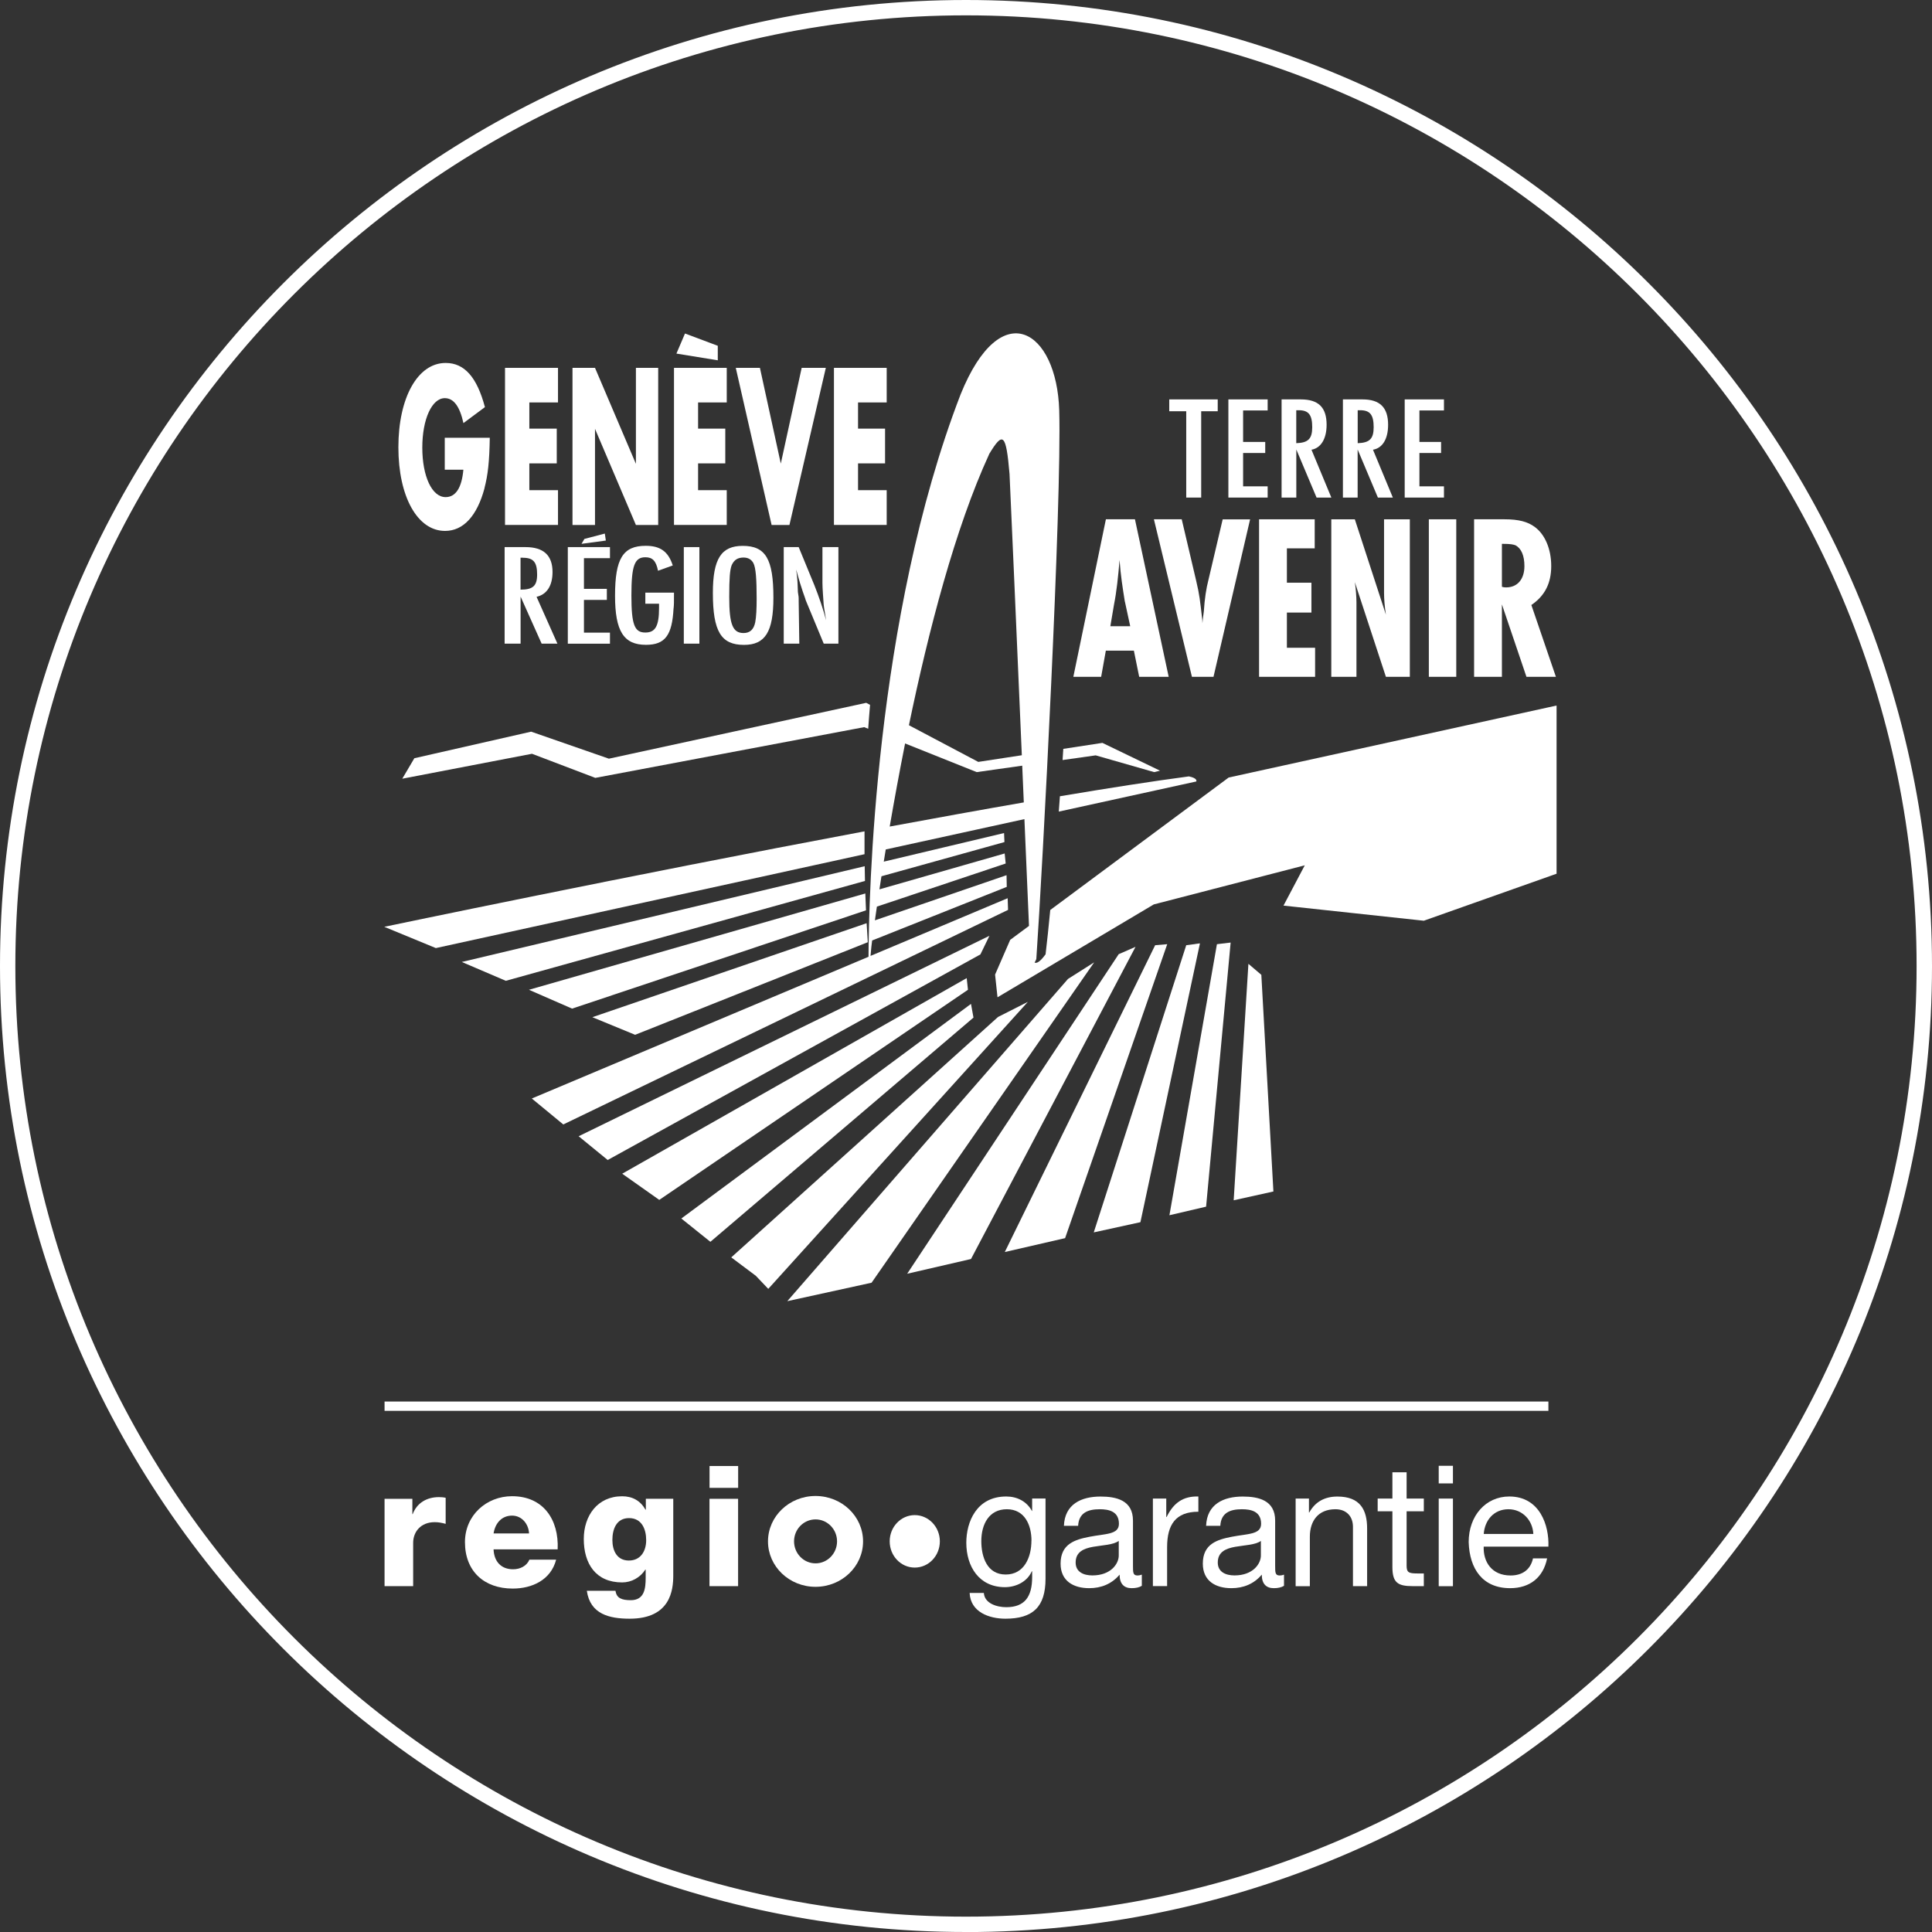 <?xml version="1.0" encoding="UTF-8"?><svg id="Calque_1" xmlns="http://www.w3.org/2000/svg" viewBox="0 0 342.43 342.43"><rect x="0" y="0" width="342.43" height="342.43" fill="#333333" stroke="none"/><defs><style>.cls-1{fill:#fff;}</style></defs><path class="cls-1" d="M171.22,342.43C76.81,342.43,0,265.62,0,171.22S76.81,0,171.22,0s171.21,76.81,171.21,171.22-76.81,171.22-171.21,171.22ZM171.22,2.72C78.31,2.72,2.72,78.31,2.72,171.22s75.59,168.49,168.49,168.49,168.49-75.59,168.49-168.49S264.12,2.72,171.22,2.72Z"/><rect class="cls-1" x="68.16" y="248.41" width="206.28" height="1.65"/><path class="cls-1" d="M166.58,273.19c0,2.57-1.99,4.65-4.45,4.65s-4.44-2.08-4.44-4.65,1.99-4.65,4.44-4.65,4.45,2.08,4.45,4.65"/><path class="cls-1" d="M68.17,265.65h4.92v2.71h.06c.74-1.97,2.48-3.01,4.65-3.01.39,0,.8.03,1.19.12v4.62c-.66-.18-1.25-.3-1.94-.3-2.5,0-3.82,1.73-3.82,3.67v7.67h-5.07v-15.48Z"/><path class="cls-1" d="M93.77,271.79c-.09-1.73-1.31-3.16-3.01-3.16-1.79,0-2.98,1.28-3.28,3.16h6.29ZM87.48,274.62c.09,2.12,1.31,3.52,3.46,3.52,1.22,0,2.41-.56,2.89-1.7h4.74c-.93,3.58-4.23,5.12-7.7,5.12-5.03,0-8.46-3.04-8.46-8.23,0-4.74,3.79-8.14,8.35-8.14,5.55,0,8.32,4.17,8.08,9.42h-11.36Z"/><path class="cls-1" d="M111.49,269.07c-2.24,0-2.95,1.97-2.95,3.88s.83,3.64,2.92,3.64,3.07-1.67,3.07-3.61-.78-3.91-3.04-3.91M119.33,279.24c0,2.54-.47,7.66-7.72,7.66-3.61,0-7.01-.8-7.6-4.95h5.07c.12.69.39,1.1.86,1.34.45.24,1.07.33,1.85.33,2.42,0,2.65-2.05,2.65-3.96v-1.46h-.06c-.92,1.43-2.48,2.27-4.11,2.27-4.69,0-6.8-3.34-6.8-7.7,0-4.11,2.42-7.57,6.8-7.57,1.84,0,3.25.8,4.14,2.38h.06v-1.94h4.86v13.59Z"/><path class="cls-1" d="M125.75,265.65h5.07v15.48h-5.07v-15.48ZM130.83,263.71h-5.07v-3.87h5.07v3.87Z"/><path class="cls-1" d="M144.55,277.09c-2.1,0-3.81-1.74-3.81-3.9s1.71-3.89,3.81-3.89,3.81,1.75,3.81,3.89-1.7,3.9-3.81,3.9M144.54,265.15c-4.65,0-8.42,3.61-8.42,8.05s3.77,8.05,8.42,8.05,8.43-3.6,8.43-8.05-3.77-8.05-8.43-8.05"/><path class="cls-1" d="M182.82,273.06c0-2.74-1.19-5.56-4.36-5.56s-4.53,2.67-4.53,5.65c0,2.79,1.01,5.92,4.32,5.92s4.56-3.09,4.56-6M185.31,279.81c0,5.04-2.28,7.09-7.11,7.09-2.87,0-6.19-1.17-6.34-4.56h2.52c.12,1.86,2.31,2.52,3.97,2.52,3.29,0,4.59-1.87,4.59-5.35v-1.02h-.06c-.83,1.89-2.84,2.82-4.77,2.82-4.56,0-6.84-3.64-6.84-7.87,0-3.66,1.78-8.2,7.08-8.2,1.93,0,3.64.87,4.56,2.58h-.03.06v-2.22h2.37v14.21Z"/><path class="cls-1" d="M198.29,273.11c-.98.72-2.87.75-4.56,1.05-1.66.3-3.08.9-3.08,2.79,0,1.68,1.42,2.28,2.96,2.28,3.32,0,4.68-2.1,4.68-3.52v-2.61ZM202.38,281.07c-.44.27-1.01.42-1.81.42-1.3,0-2.13-.72-2.13-2.4-1.39,1.65-3.26,2.4-5.39,2.4-2.78,0-5.07-1.26-5.07-4.35,0-3.52,2.58-4.27,5.18-4.77,2.78-.54,5.16-.36,5.16-2.29,0-2.22-1.81-2.58-3.41-2.58-2.13,0-3.7.66-3.82,2.94h-2.52c.15-3.84,3.08-5.19,6.49-5.19,2.76,0,5.75.63,5.75,4.26v7.99c0,1.2,0,1.74.8,1.74.21,0,.44-.03.77-.15v1.98Z"/><path class="cls-1" d="M204.34,265.61h2.37v3.27h.06c1.22-2.49,2.91-3.72,5.63-3.64v2.7c-4.06,0-5.54,2.34-5.54,6.28v6.9h-2.52v-15.53Z"/><path class="cls-1" d="M223.49,273.11c-.98.72-2.88.75-4.57,1.05-1.66.3-3.08.9-3.08,2.79,0,1.68,1.42,2.28,2.96,2.28,3.32,0,4.68-2.1,4.68-3.52v-2.61ZM227.58,281.07c-.45.27-1.01.42-1.81.42-1.3,0-2.13-.72-2.13-2.4-1.39,1.65-3.26,2.4-5.39,2.4-2.78,0-5.06-1.26-5.06-4.35,0-3.52,2.58-4.27,5.18-4.77,2.78-.54,5.15-.36,5.15-2.29,0-2.22-1.81-2.58-3.41-2.58-2.13,0-3.7.66-3.82,2.94h-2.52c.15-3.84,3.08-5.19,6.49-5.19,2.76,0,5.75.63,5.75,4.26v7.99c0,1.2,0,1.74.8,1.74.21,0,.45-.03.77-.15v1.98Z"/><path class="cls-1" d="M229.63,265.61h2.37v2.46h.06c1.07-1.93,2.78-2.82,4.98-2.82,4.03,0,5.27,2.34,5.27,5.67v10.21h-2.51v-10.51c0-1.89-1.19-3.12-3.11-3.12-3.05,0-4.53,2.07-4.53,4.87v8.77h-2.52v-15.53Z"/><path class="cls-1" d="M249.31,265.61h3.05v2.25h-3.05v9.64c0,1.17.33,1.38,1.89,1.38h1.16v2.25h-1.93c-2.61,0-3.64-.54-3.64-3.39v-9.88h-2.61v-2.25h2.61v-4.66h2.52v4.66Z"/><path class="cls-1" d="M255,265.61h2.52v15.53h-2.52v-15.53ZM257.52,262.92h-2.52v-3.12h2.52v3.12Z"/><path class="cls-1" d="M271.77,271.88c-.12-2.43-1.93-4.38-4.41-4.38-2.64,0-4.21,2.01-4.38,4.38h8.8ZM274.21,276.21c-.68,3.42-3.11,5.28-6.55,5.28-4.89,0-7.2-3.42-7.35-8.17,0-4.66,3.02-8.08,7.2-8.08,5.42,0,7.08,5.14,6.93,8.89h-11.47c-.09,2.7,1.42,5.11,4.77,5.11,2.07,0,3.53-1.02,3.97-3.03h2.49Z"/><path class="cls-1" d="M85.88,86.52c-1.31,4.89-3.73,7.58-7,7.58-4.89,0-8.27-6.06-8.27-14.83s3.41-14.94,8.38-14.94c3.34,0,5.55,2.54,6.96,7.83l-3.81,2.83c-.65-2.97-1.74-4.42-3.3-4.42-2.28,0-3.99,3.7-3.99,8.77s1.7,8.77,4.13,8.77c1.78,0,2.86-1.63,3.15-4.86h-3.3v-5.66h7.98c-.07,4.28-.33,6.56-.94,8.92Z"/><path class="cls-1" d="M89.51,93.05v-27.85h9.39v6.13h-5.08v4.64h4.86v6.16h-4.86v4.75h5.08v6.16h-9.39Z"/><path class="cls-1" d="M112.71,93.05l-7.25-17.04v17.04h-3.99v-27.85h3.99l7.25,17.01v-17.01h3.95v27.85h-3.95Z"/><path class="cls-1" d="M119.46,93.05v-27.85h9.35v6.13h-5.08v4.64h4.82v6.16h-4.82v4.75h5.08v6.16h-9.35Z"/><path class="cls-1" d="M139.91,93.05h-3.15l-6.35-27.85h4.28l3.7,16.97,3.7-16.97h4.28l-6.45,27.85Z"/><path class="cls-1" d="M147.81,93.05v-27.85h9.35v6.13h-5.08v4.64h4.79v6.16h-4.79v4.75h5.08v6.16h-9.35Z"/><polygon class="cls-1" points="121.41 59.11 119.89 62.67 127.22 63.86 127.22 61.29 121.41 59.11"/><path class="cls-1" d="M96,114.08l-3.73-8.34v8.34h-2.83v-17.11h3.7c3.19,0,4.79,1.45,4.79,4.42,0,2.47-1.05,3.99-2.83,4.39l3.7,8.3h-2.79ZM92.7,98.85h-.44v5.66c2.18,0,2.94-.65,2.94-2.68,0-2.18-.65-2.97-2.5-2.97Z"/><path class="cls-1" d="M100.64,114.08v-17.11h7.47v1.96h-4.61v5.44h4.06v1.96h-4.06v5.8h4.61v1.96h-7.47Z"/><path class="cls-1" d="M119.38,107.84c-.25,4.75-1.49,6.45-4.89,6.45-3.95,0-5.48-2.43-5.48-8.7,0-6.6,1.41-8.85,5.44-8.85,2.54,0,3.99.98,4.79,3.48l-2.61.94c-.36-1.81-1.02-2.39-2.25-2.39-1.92,0-2.47,1.52-2.47,6.78s.58,6.56,2.47,6.56c1.74,0,2.43-1.09,2.43-4.35v-.76h-2.43v-1.96h5.08c0,1.81,0,2.1-.07,2.79Z"/><path class="cls-1" d="M121.2,114.08v-17.11h2.76v17.11h-2.76Z"/><path class="cls-1" d="M131.86,114.3c-4.06,0-5.51-2.39-5.51-9.21,0-6.06,1.49-8.34,5.29-8.34,4.06,0,5.44,2.32,5.44,9.17,0,6.06-1.45,8.38-5.22,8.38ZM133.53,99.8c-.36-.65-.94-.98-1.74-.98-1.02,0-1.67.4-2.1,1.34-.33.87-.44,2.32-.44,5.66,0,4.86.62,6.38,2.54,6.38,1.12,0,1.81-.62,2.07-1.92.18-.94.25-2.43.25-4.13,0-3.48-.14-5.51-.58-6.35Z"/><path class="cls-1" d="M146,114.08l-3.19-7.69c-.07-.33-.51-1.41-.73-2.18-.22-.65-.25-.73-.73-2.43-.04-.22-.14-.47-.25-.83.11.73.11.62.18,1.38.14,1.56.04.73.14,2.61.14.87.14.73.14,1.67l.11,7.47h-2.76v-17.11h2.65l2.79,6.78c.76,1.92,1.56,4.21,2.07,6.2-.22-1.45-.36-2.1-.43-2.79-.07-1.02-.22-2.94-.22-3.81v-6.38h2.83v17.11h-2.61Z"/><polygon class="cls-1" points="103.07 96.39 107.38 95.81 107.2 94.57 103.58 95.52 103.07 96.39"/><path class="cls-1" d="M201.91,119.96l-.94-4.64h-4.97l-.83,4.64h-4.93l5.77-27.92h5.15l5.98,27.92h-5.22ZM199.37,106.65c-.4-2.54-.73-4.53-.94-7.4-.22,2.79-.54,5.73-.98,7.9l-.65,3.84h3.52l-.94-4.35Z"/><path class="cls-1" d="M215.07,119.96h-3.81l-6.74-27.92h4.93l2.54,10.8c.65,2.72.69,3.55,1.09,6.89,0,.07.04.36.04.73.11-1.09.04-.51.25-2.1.14-2.25.43-4.1.8-5.51l2.54-10.8h4.86l-6.49,27.92Z"/><path class="cls-1" d="M223.16,119.96v-27.92h9.86v5.15h-4.93v6.09h4.35v5.29h-4.35v6.24h5v5.15h-9.93Z"/><path class="cls-1" d="M245.64,119.96l-5.51-16.79c.18,1.05.29,2.76.29,3.59v13.2h-4.46v-27.92h4.17l5.51,16.9c-.22-1.41-.33-2.76-.33-3.88v-13.02h4.57v27.92h-4.24Z"/><path class="cls-1" d="M253.25,119.96v-27.92h4.86v27.92h-4.86Z"/><path class="cls-1" d="M270.55,119.96l-4.35-12.84v12.84h-4.93v-27.92h5.4c2.54,0,4.1.44,5.33,1.34,1.85,1.34,2.94,3.95,2.94,6.96s-1.12,5.26-3.52,6.89l4.35,12.73h-5.22ZM268.59,96.64c-.43-.14-.76-.25-2.39-.25v7.61c.33.11.62.11.76.11,1.99,0,3.23-1.45,3.23-3.77,0-1.85-.54-3.15-1.6-3.7Z"/><path class="cls-1" d="M212.9,72.89v15.3h-2.65v-15.3h-3.01v-2.1h8.59v2.1h-2.94Z"/><path class="cls-1" d="M217.72,88.19v-17.4h6.96v1.96h-4.35v5.58h3.92v1.96h-3.92v5.91h4.35v1.99h-6.96Z"/><path class="cls-1" d="M233.35,88.19l-3.59-8.52v8.52h-2.61v-17.4h3.41c3.12,0,4.57,1.41,4.57,4.5,0,2.5-1.02,4.13-2.68,4.42l3.52,8.48h-2.61ZM230.19,72.71h-.44v5.84c2.1-.07,2.83-.76,2.83-2.83,0-2.21-.65-3.01-2.39-3.01Z"/><path class="cls-1" d="M244.22,88.19l-3.59-8.52v8.52h-2.61v-17.4h3.48c3.05,0,4.53,1.41,4.53,4.5,0,2.5-.98,4.13-2.68,4.42l3.52,8.48h-2.65ZM241.07,72.71h-.43v5.84c2.1-.07,2.83-.76,2.83-2.83,0-2.21-.65-3.01-2.39-3.01Z"/><path class="cls-1" d="M248.97,88.19v-17.4h6.96v1.96h-4.35v5.58h3.84v1.96h-3.84v5.91h4.35v1.99h-6.96Z"/><path class="cls-1" d="M105.53,137.87l47.64-8.99.71.29c.1-1.39.2-2.81.33-4.24l-.68-.36-45.61,9.9-13.78-4.79-20.7,4.71-2.14,3.63,22.99-4.42,11.24,4.28Z"/><path class="cls-1" d="M204.56,136.85l1.05-.25-10.22-4.93-6.93,1.06c-.04.66-.09,1.32-.13,1.98l5.87-.83,10.37,2.97Z"/><path class="cls-1" d="M154.29,169.47c.1-.8.06-1.07.29-2.78l23.86-9.5-.04-2.07-23.33,8c.11-.77.23-1.57.35-2.43l22.83-7.64-.18-1.78-22.2,6.36c.11-.75.23-1.52.36-2.32l21.8-6.06-.07-1.6-21.32,5.07c.11-.7.23-1.42.35-2.16l24.58-5.38c.33,7.66.62,14.38.81,18.93l-3.33,2.47-2.68,6.16.43,4.02,27.7-16.46,26.76-6.93-3.77,7.14,24.87,2.68,23.53-8.33v-29.81l-58.12,12.76-31.62,23.48c-.29,3.03-.57,5.68-.83,7.85-1.02,1.4-1.61,1.65-1.95,1.46.09-.14.2-.34.31-.62,1.12-16.24,4.53-80.93,4.06-97.25-.43-14.21-10.3-20.59-17.48-2.83-15.31,39.69-16.28,89.58-16.32,99.68l-59.68,25.12,5.58,4.6,78.83-38.03-.07-2.07-24.34,10.24ZM175.3,80.51c2.47-4.1,3.01-3.7,3.63,3.48.23,4.75,1.26,28.49,2.18,49.87l-7.72,1.18-12.29-6.5c3.46-16.71,8.2-34.95,14.22-48.04ZM157.69,146.51c.79-4.58,1.7-9.56,2.73-14.74l12.7,5.08,8.06-1.14c.1,2.21.19,4.39.28,6.51-7.56,1.31-15.6,2.77-23.77,4.28Z"/><path class="cls-1" d="M212.03,138.52s.33-.58-1.31-.91c-6.43.85-14.24,2.07-22.86,3.52-.07.92-.14,1.83-.2,2.72l24.37-5.34Z"/><path class="cls-1" d="M153.22,147.35c-41.68,7.82-85.11,16.92-85.11,16.92l9.14,3.77,75.98-16.64c-.01-1.3-.01-2.65,0-4.05Z"/><path class="cls-1" d="M153.25,153.53l-71.4,16.97,7.8,3.34,63.66-17.7c-.02-.84-.04-1.71-.05-2.6Z"/><path class="cls-1" d="M153.49,161.35c-.04-.94-.08-1.94-.12-2.99l-59.62,17.07,7.65,3.34,52.09-17.42Z"/><path class="cls-1" d="M112.57,183.41l41.24-16.41c-.07-.97-.14-2.1-.21-3.37l-48.61,16.66,7.58,3.12Z"/><polygon class="cls-1" points="175.37 165.86 102.56 201.39 107.71 205.6 173.77 169.16 175.37 165.86"/><polygon class="cls-1" points="171.34 173.36 110.28 208.03 116.85 212.67 171.56 175.43 171.34 173.36"/><polygon class="cls-1" points="172.1 177.93 120.76 215.97 125.91 220.1 172.54 180.36 172.1 177.93"/><polygon class="cls-1" points="176.89 180.25 129.61 222.86 133.96 226.12 136.17 228.44 182.18 177.57 176.89 180.25"/><polygon class="cls-1" points="189.29 173.51 139.54 230.62 154.48 227.35 193.93 170.57 189.29 173.51"/><polygon class="cls-1" points="198.28 169.12 160.79 225.76 172.1 223.15 201.26 167.82 198.28 169.12"/><polygon class="cls-1" points="204.74 167.53 178.09 221.91 188.78 219.45 206.88 167.35 204.74 167.53"/><polygon class="cls-1" points="210.25 167.53 193.86 218.43 202.13 216.62 212.68 167.2 210.25 167.53"/><polygon class="cls-1" points="207.27 215.39 213.77 213.87 218.12 167.06 215.69 167.35 207.27 215.39"/><polygon class="cls-1" points="221.27 170.83 218.66 212.74 225.7 211.18 223.56 172.78 221.27 170.83"/></svg>